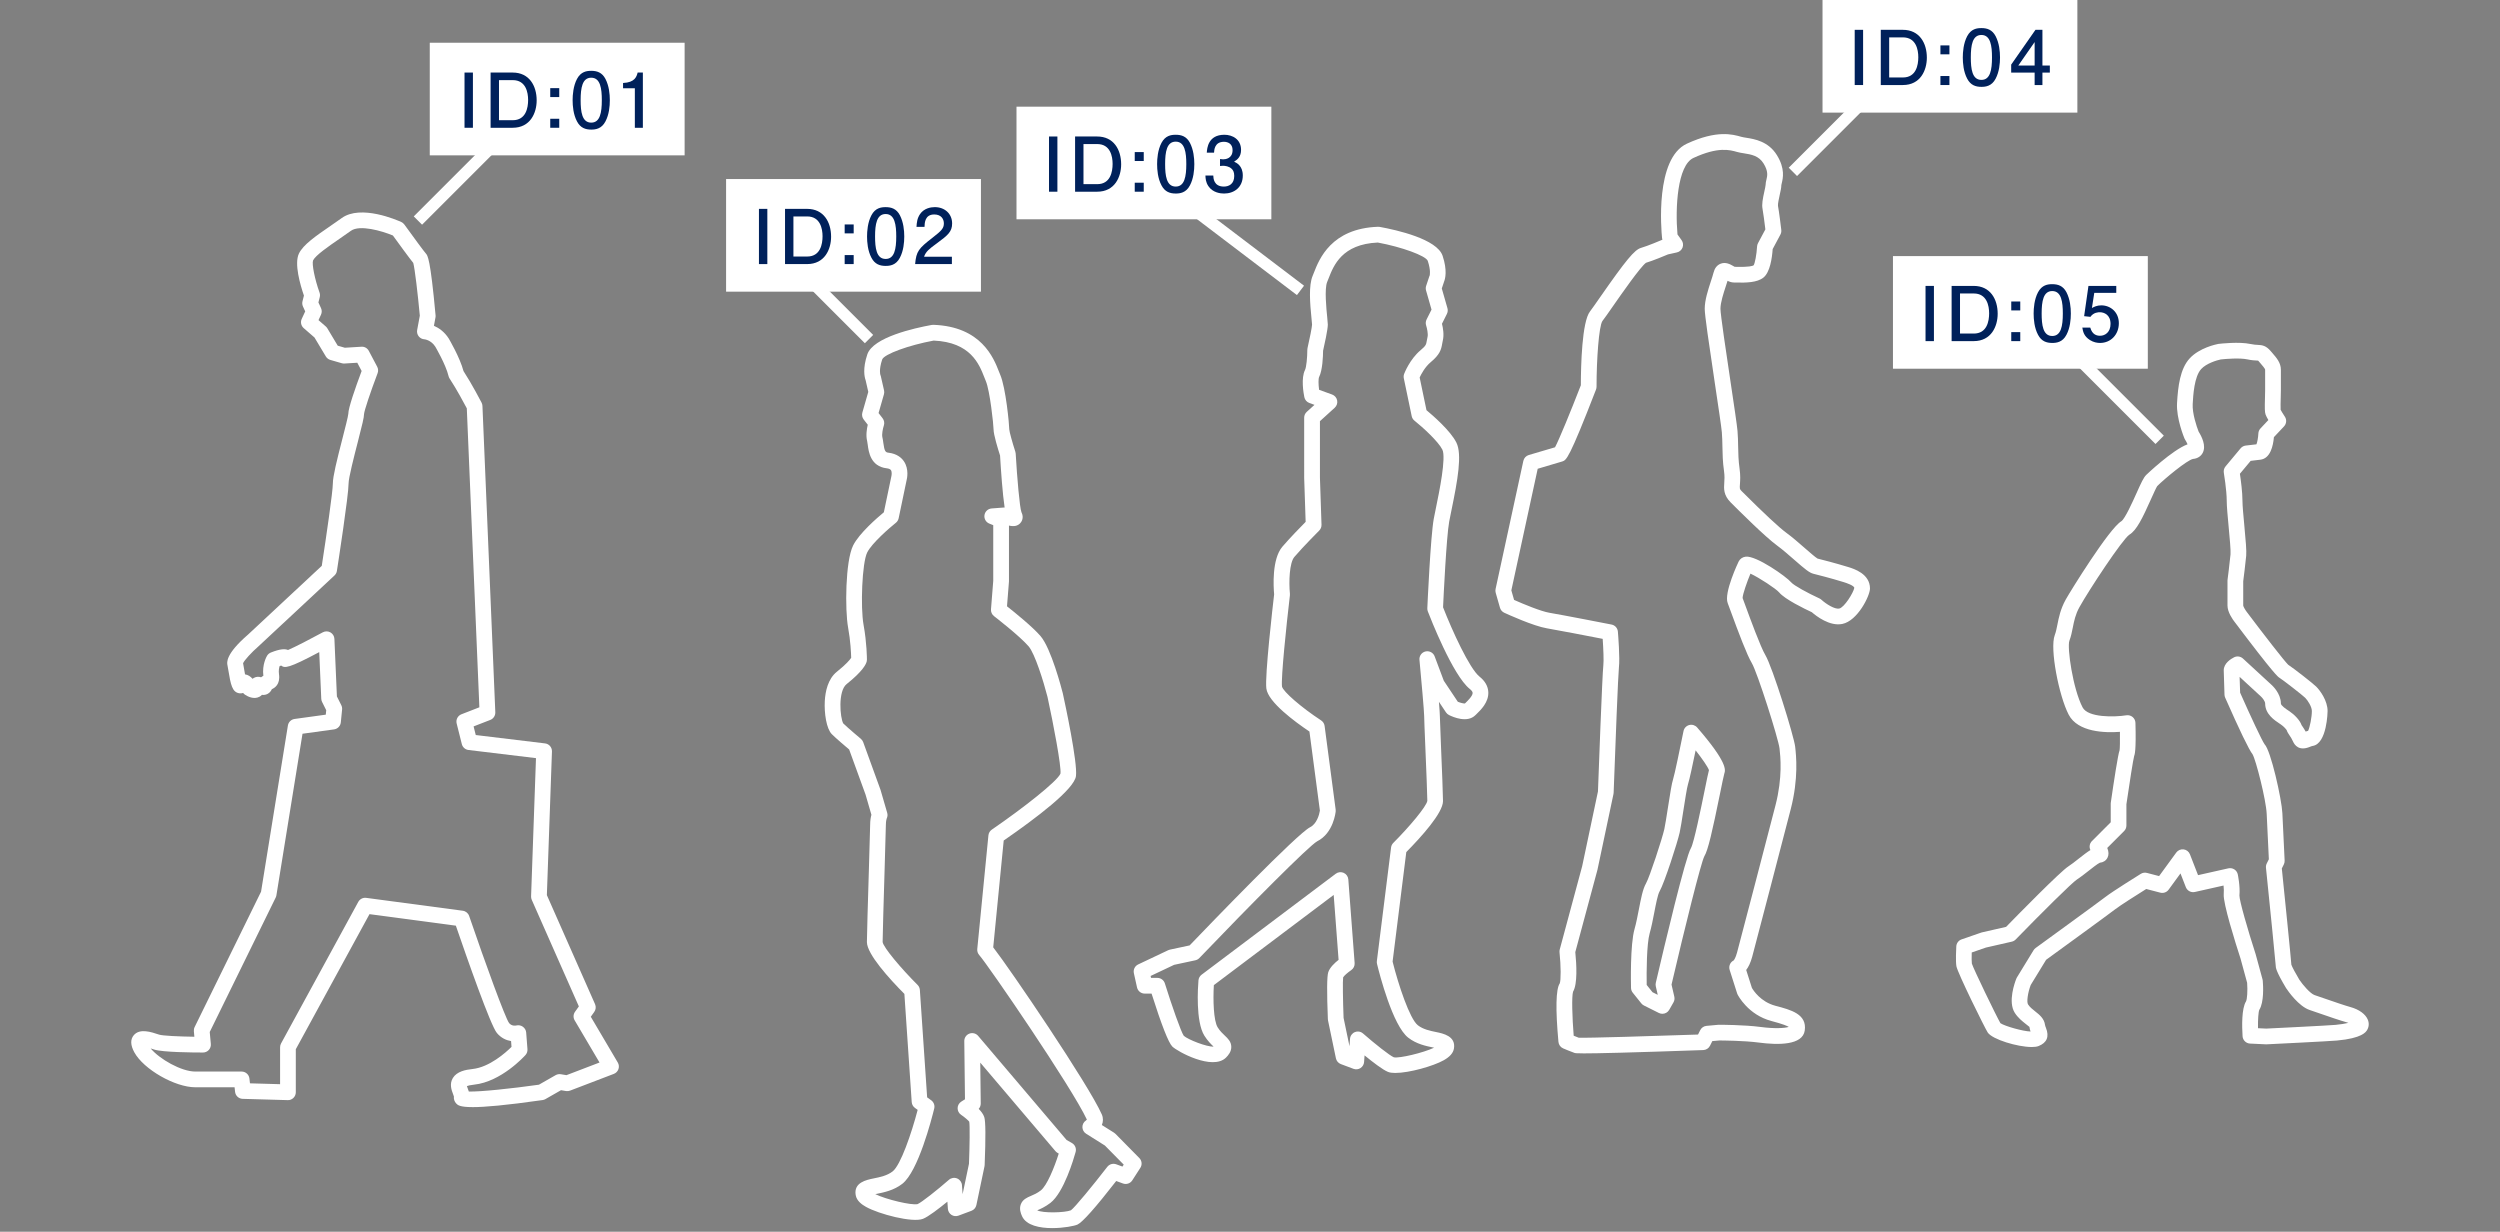 <?xml version="1.0" encoding="UTF-8"?> <svg xmlns="http://www.w3.org/2000/svg" id="b" width="410" height="202" viewBox="0 0 410 202"><rect x="0" y="0" width="410" height="202" fill="#808080" stroke="none"/><defs><style>.d{fill:#fff;}.e{fill:none;}.f{fill:#00215b;}</style></defs><g id="c"><rect class="e" width="410" height="202"></rect><path class="d" d="M172.573,201.41c-2.066,0-4.25-.431-4.948-1.934-.228-.491-.496-1.229-.209-1.974,.309-.802,1.028-1.107,1.662-1.378,.478-.202,1.018-.433,1.613-.894,.988-.763,2.21-3.72,2.943-6.043l-.19-.108c-.13-.074-.246-.171-.343-.284l-12.337-14.522,.078,6.7c.004,.33-.119,.645-.336,.883,.399,.403,.753,.865,.912,1.34,.226,.675,.248,3.322,.065,7.868-.003,.071-.012,.143-.026,.212l-1.329,6.351c-.091,.433-.396,.789-.811,.943l-2.125,.794c-.381,.143-.807,.097-1.147-.122-.342-.22-.561-.588-.59-.993l-.084-1.177c-1.387,1.134-3.111,2.46-3.995,2.812-1.706,.682-7.235-.767-9.356-1.959-.647-.364-1.526-.961-1.689-1.937-.343-2.059,1.729-2.48,2.966-2.732,1.027-.209,2.192-.446,3.094-1.146,1.307-1.012,3.1-6.239,4.106-10.091l-.445-.32c-.311-.225-.506-.576-.532-.959l-1.202-17.738c-2.444-2.465-6.146-6.524-6.146-8.507,0-1.075,.171-6.765,.322-11.784,.107-3.603,.21-7.005,.21-7.441,0-.72,.104-1.271,.207-1.641l-.954-3.293-2.697-7.418c-.625-.527-2.172-1.843-2.837-2.507-.898-.896-1.268-3.473-1.158-5.442,.085-1.537,.497-3.617,1.976-4.798h0c1.584-1.264,2.166-2.009,2.353-2.29-.019-.734-.104-2.764-.507-4.966-.521-2.854-.464-10.89,.833-13.474,.994-1.98,3.946-4.53,5.03-5.425l1.234-5.902c.061-.256,.104-.76-.078-1.02-.107-.153-.34-.252-.693-.293-2.646-.311-2.957-2.709-3.106-3.86-.029-.225-.053-.433-.095-.604-.23-.914-.064-1.981,.1-2.678l-.663-.854c-.253-.325-.335-.751-.222-1.146l.971-3.389-.436-1.914c-.19-.517-.505-1.895,.277-4.235,.939-2.803,7.695-4.311,10.557-4.829,.089-.017,.182-.025,.273-.02,7.867,.27,9.892,5.449,10.756,7.662,.078,.197,.147,.376,.213,.528,.922,2.145,1.483,8.22,1.483,8.959,.018,.405,.527,2.219,.992,3.652,.033,.104,.054,.213,.061,.323,.233,4.031,.658,8.842,.938,9.585,.501,.999-.039,1.668-.218,1.848-.431,.438-1.015,.561-1.823,.363v9.12c0,.034-.001,.068-.004,.102l-.318,4.021c1.232,.972,4.177,3.346,5.501,4.884,1.74,2.021,3.458,8.627,3.648,9.373,.418,1.913,2.439,11.354,2.162,13.577-.271,2.159-6.479,6.871-11.851,10.575l-1.72,17.522c2.844,3.662,15.672,22.562,17.804,27.393,.269,.609,.232,1.212,.012,1.747l2.003,1.261c.084,.053,.162,.115,.231,.186l3.912,3.969c.424,.431,.492,1.097,.165,1.604l-1.324,2.054c-.326,.508-.964,.717-1.525,.513l-1.109-.406c-3.391,4.36-5.526,6.763-6.351,7.143-.499,.229-2.269,.58-4.133,.58Zm-2.473-2.918c.908,.493,4.569,.399,5.531-.006,.587-.406,3.574-4.024,5.962-7.12,.344-.446,.937-.615,1.463-.424l1.026,.376,.207-.32-3.083-3.126-3.089-1.945c-.369-.232-.596-.635-.603-1.071-.007-.436,.207-.845,.569-1.089,.05-.036,.114-.096,.164-.151-2.43-5.236-16.146-25.273-17.661-26.994-.236-.268-.351-.622-.316-.978l1.829-18.646c.037-.379,.24-.723,.555-.938,5.055-3.461,10.799-7.962,11.264-9.196,.146-1.221-1.155-8.105-2.131-12.577-.65-2.55-2.078-7.104-3.093-8.284-1.49-1.73-5.632-4.922-5.674-4.954-.346-.266-.533-.688-.499-1.123l.369-4.662v-9.136l-.646-.26c-.556-.224-.884-.801-.792-1.393,.091-.593,.578-1.043,1.176-1.089l1.957-.149c.058-.005,.115-.004,.171-.002-.343-2.293-.601-6.013-.748-8.523-.357-1.114-1.066-3.431-1.066-4.289,0-.725-.593-6.356-1.274-7.941-.075-.176-.155-.381-.244-.608-.844-2.157-2.251-5.758-8.307-6.018-4.089,.758-8.088,2.218-8.435,3.087-.578,1.729-.308,2.512-.305,2.519,.046,.093,.052,.125,.074,.226l.531,2.336c.048,.212,.042,.433-.018,.641l-.882,3.077,.66,.85c.265,.341,.342,.791,.205,1.2-.165,.498-.354,1.456-.238,1.921,.064,.257,.108,.565,.151,.899,.186,1.429,.37,1.575,.851,1.632,1.408,.165,2.151,.856,2.526,1.407,.883,1.297,.499,2.883,.452,3.06l-1.312,6.283c-.062,.294-.224,.557-.458,.744-1.047,.835-3.932,3.337-4.697,4.862-.855,1.705-1.118,9.024-.603,11.854,.547,2.989,.555,5.608,.555,5.719,0,.089-.01,.179-.028,.267-.105,.502-.676,1.657-3.3,3.75-1.457,1.163-1.07,5.548-.558,6.446,.787,.771,2.869,2.514,2.891,2.531,.174,.146,.307,.336,.385,.549l2.842,7.824,1.094,3.766c.089,.307,.061,.637-.08,.924h0c.002,0-.139,.367-.139,1.043,0,.452-.08,3.151-.212,7.519-.143,4.754-.32,10.671-.32,11.707,.145,.917,3.081,4.385,5.731,7.025,.221,.221,.354,.514,.376,.826l1.193,17.615,.665,.479c.426,.307,.623,.842,.498,1.352-.417,1.708-2.63,10.331-5.244,12.356-1.377,1.067-2.984,1.395-4.158,1.634-.084,.017-.174,.035-.266,.054,1.801,.879,5.937,1.861,6.929,1.636,.642-.26,3.191-2.279,5.155-3.991,.368-.321,.889-.405,1.338-.22,.452,.186,.76,.611,.795,1.1l.105,1.481,1.044-4.989c.114-2.89,.163-6.318,.045-6.9-.087-.147-.749-.737-1.334-1.128-.364-.242-.58-.653-.574-1.091,.006-.437,.232-.842,.603-1.074l.605-.38-.112-9.549c-.006-.543,.329-1.031,.838-1.222,.506-.19,1.082-.041,1.434,.372l14.504,17.072,.881,.503c.512,.292,.76,.895,.603,1.463-.303,1.096-1.927,6.646-4.135,8.352-.852,.658-1.641,.996-2.168,1.221Z"></path><path class="d" d="M333.195,171.709c-2.324,0-6.452-1.248-7.204-2.373-.446-.67-4.959-9.792-5.142-10.881-.14-.841-.037-2.854-.016-3.249,.029-.522,.371-.976,.865-1.146l3.213-1.112c.044-.016,.089-.028,.135-.039l3.953-.902c1.971-2.021,8.876-9.068,10.22-9.924,.453-.288,1.063-.77,1.655-1.235,.803-.634,1.425-1.115,1.954-1.439-.234-.486-.144-1.08,.249-1.473l3.082-3.082v-3.05c0-.062,.005-.124,.014-.186,.517-3.563,1.187-7.943,1.438-8.572,.054-.266,.073-1.603,.058-3.024-2.398,.178-6.896,.087-8.406-2.819-1.595-3.063-3.128-10.845-2.283-13.042,.194-.506,.306-1.073,.436-1.73,.225-1.141,.504-2.56,1.369-4.115,.718-1.29,7.13-11.678,9.127-12.843,.603-.418,1.866-3.237,2.474-4.592,.769-1.716,1.158-2.56,1.588-2.989,.044-.044,4.324-4.129,6.785-5.024-.109-.26-.268-.561-.406-.774-.042-.065-.079-.135-.108-.206-.056-.133-1.348-3.267-1.21-5.757,.156-2.815,.514-5.653,2.066-7.348,1.603-1.748,4.354-2.313,4.662-2.372,.029-.005,.059-.01,.088-.014,.337-.039,3.355-.385,5.242,.02,.54,.116,.873,.13,1.167,.142,.766,.031,1.367,.123,2.136,1.021l.238,.275c.736,.848,1.432,1.648,1.432,2.788v3.336c0,.318-.013,.761-.025,1.231-.018,.623-.046,1.638-.018,1.993,.096,.188,.401,.689,.691,1.126,.333,.499,.277,1.162-.134,1.599l-1.659,1.763c-.127,1.475-.597,3.497-2.21,3.698-.569,.071-1.182,.143-1.6,.19l-1.767,2.119c.148,.987,.42,2.999,.42,4.442,0,.78,.153,2.421,.302,4.007,.242,2.579,.384,4.202,.31,5.005-.113,1.253-.424,3.679-.487,4.167v3.994c.023,.17,.312,.697,.595,1.063,2.876,3.817,6.149,8.029,6.774,8.637,.869,.563,4.064,3.054,4.607,3.597,.643,.642,1.86,2.304,1.86,3.999,0,.054-.067,5.383-2.467,5.725-.119,.017-.281,.084-.452,.154-1.757,.723-2.485-.269-2.767-.923-.162-.377-.364-.678-.542-.943-.193-.287-.376-.558-.485-.886-.051-.094-.444-.59-.974-.941l-.138-.091c-.902-.596-2.414-1.592-2.414-3.33,0-.337-.398-.88-.686-1.143l-3.504-3.228c.022,.763,.058,1.778,.086,2.594,1.665,3.765,3.597,7.905,4.016,8.467,1.018,1.013,2.803,8.993,2.911,11.286l.371,7.784c.011,.221-.035,.44-.135,.639l-.326,.652c.478,4.667,1.466,14.384,1.566,15.79,.127,.379,.764,1.55,1.307,2.455,.568,.847,1.793,2.288,2.514,2.528,.457,.152,1.064,.362,1.728,.592,1.44,.498,3.233,1.118,4.136,1.365,1.422,.388,2.492,1.169,2.86,2.088,.226,.562,.183,1.171-.117,1.672-.201,.335-.814,1.355-4.942,1.731-1.371,.126-11.13,.603-11.545,.622-.04,.002-.082,.002-.124,0l-2.594-.123c-.656-.03-1.184-.551-1.225-1.206-.103-1.631-.165-4.541,.563-5.707,.194-.344,.281-1.775,.188-3.049l-1.08-3.959c-.861-2.654-2.891-9.123-2.759-10.587,.04-.432,.016-.942-.031-1.411l-4.703,1.057c-.621,.14-1.252-.197-1.483-.79l-.877-2.253-1.946,2.667c-.312,.428-.856,.621-1.366,.487l-2.305-.601c-1.491,.933-4.328,2.733-5.104,3.337-1.04,.81-9.802,7.177-11.314,8.275l-2.525,4.13c-.48,1.26-.695,2.784-.442,3.182,.285,.449,.739,.808,1.178,1.154,.692,.547,1.477,1.167,1.609,2.218,.017,.138,.084,.308,.155,.488,.565,1.427,.16,2.426-1.205,2.971-.279,.112-.674,.162-1.141,.162Zm-5.118-3.902c.741,.492,3.673,1.322,4.933,1.362-.075-.219-.146-.474-.183-.761-.045-.038-.408-.325-.649-.515-.55-.436-1.234-.977-1.755-1.793-1.16-1.823,.015-5.001,.262-5.619,.027-.067,.06-.132,.098-.193l2.719-4.447c.089-.146,.205-.271,.342-.371,.104-.075,10.373-7.533,11.455-8.376,1.153-.896,5.606-3.667,5.795-3.784,.3-.187,.662-.243,1.006-.152l1.993,.52,2.817-3.861c.277-.38,.743-.576,1.208-.519,.467,.062,.863,.372,1.034,.811l1.328,3.415,4.973-1.117c.333-.072,.688-.014,.978,.172s.493,.479,.565,.816c.017,.078,.409,1.939,.271,3.475-.013,.818,1.37,5.637,2.66,9.618l1.129,4.135c.021,.075,.035,.153,.041,.231,.066,.797,.222,3.491-.562,4.744-.158,.328-.246,1.616-.222,3.028l1.352,.064c.85-.042,10.111-.497,11.374-.611,.829-.076,1.554-.199,2.1-.326-.105-.04-.221-.078-.346-.112-.984-.269-2.745-.878-4.299-1.415-.652-.227-1.25-.433-1.699-.583-1.811-.602-3.548-3.101-3.877-3.596-1.699-2.83-1.699-3.403-1.699-3.68-.027-.572-.971-9.919-1.599-16.055-.025-.243,.02-.489,.13-.708l.343-.686-.354-7.447c-.112-2.364-1.77-8.816-2.31-9.756-.596-.757-2.108-3.884-4.502-9.306-.065-.15-.103-.311-.108-.475-.013-.356-.124-3.495-.124-4,0-1.164,1.189-1.885,1.701-2.141,.477-.238,1.055-.157,1.449,.205l4.694,4.323c.142,.126,1.528,1.406,1.528,3.049,0,.35,.88,.93,1.255,1.178l.146,.097c.789,.525,1.728,1.475,1.992,2.274,.026,.047,.099,.144,.178,.261,.143,.212,.319,.475,.496,.799,.122-.045,.256-.09,.401-.128,.289-.584,.613-2.245,.613-3.245,0-.691-.652-1.726-1.104-2.176-.418-.417-3.676-2.95-4.202-3.267-.228-.136-.833-.5-7.407-9.226-.255-.327-1.124-1.53-1.124-2.628v-4.077c0-.056,.004-.111,.011-.166,.004-.028,.368-2.833,.487-4.151,.058-.624-.146-2.79-.309-4.53-.161-1.722-.313-3.347-.313-4.248,0-1.728-.472-4.579-.477-4.607-.062-.37,.041-.749,.281-1.037l2.471-2.965c.213-.256,.518-.419,.849-.456,.002,0,.872-.097,1.751-.204,.145-.364,.285-1.136,.314-1.784,.015-.308,.139-.602,.35-.826l1.291-1.372c-.206-.347-.384-.681-.463-.919-.137-.411-.142-1.004-.091-2.832,.013-.442,.024-.859,.024-1.159v-3.336c0-.177-.481-.73-.8-1.098l-.249-.288c-.047-.054-.081-.091-.105-.115-.054-.004-.112-.004-.179-.007-.338-.014-.847-.035-1.602-.196-1.219-.261-3.503-.083-4.347,.014-.645,.133-2.355,.646-3.205,1.573-1.144,1.248-1.312,4.287-1.393,5.748-.084,1.51,.641,3.685,.975,4.523,.528,.84,1.243,2.307,.689,3.435-.294,.6-.88,.978-1.609,1.038-.96,.175-4.703,3.281-5.866,4.446-.157,.21-.679,1.372-1.06,2.221-1.358,3.032-2.339,5.071-3.526,5.764-1.145,.777-6.578,9.001-8.172,11.868-.668,1.201-.885,2.3-1.094,3.361-.14,.71-.284,1.443-.559,2.157-.396,1.101,.562,7.851,2.164,10.928,.885,1.701,5.217,1.609,7.178,1.299,.368-.059,.739,.044,1.025,.28,.285,.236,.456,.585,.466,.955,.132,4.592-.129,5.243-.214,5.458-.142,.474-.757,4.38-1.268,7.892v3.491c0,.342-.136,.67-.378,.911l-2.763,2.763c.257,.614,.27,1.153,.037,1.611-.24,.472-.701,.77-1.249,.815-.372,.167-1.332,.924-1.915,1.384-.642,.506-1.305,1.028-1.867,1.386-.77,.49-5.7,5.378-10.021,9.819-.173,.179-.395,.303-.637,.358l-4.256,.972-2.318,.803c-.023,.784-.023,1.553,.021,1.822,.255,.854,3.985,8.562,4.685,9.775Zm47.714-9.529c.003,.042,.004,.071,.004,.089,0-.033-.002-.063-.004-.089Zm-31.552-16.784h0Zm25.21-17.751c.016,.021,.038,.047,.067,.076-.021-.021-.043-.047-.067-.076Zm9.445-3.964l-.004,.001,.004-.001Zm-3.726-10.824l.047,.029c-.018-.012-.033-.021-.047-.029Zm-16.272-35.638h0Z"></path><path class="d" d="M77.512,181.567c-2.131,0-2.455-.343-2.694-.596-.292-.31-.43-.731-.378-1.147-.023-.097-.095-.282-.144-.411-.234-.615-.627-1.646-.022-2.628,.657-1.069,2.062-1.346,3.212-1.467,2.781-.292,5.448-2.685,6.403-3.63l-.073-.952c-.771-.121-1.631-.491-2.331-1.333-1.038-1.245-4.865-12.174-6.726-17.595l-14.163-1.888-12.084,22.153v7.059c0,.349-.141,.682-.391,.925-.251,.242-.58,.384-.936,.363l-7.388-.21c-.644-.018-1.175-.507-1.245-1.146l-.083-.753h-6.446c-3.336,0-8.475-2.948-9.996-5.735-.637-1.169-.668-2.108-.094-2.796,.977-1.164,2.819-.552,4.165-.102,.557,.186,3.198,.311,5.779,.346l-.082-.905c-.021-.235,.021-.473,.126-.685l10.893-22.203,4.402-27.252c.09-.56,.535-.994,1.097-1.072l5.115-.705,.073-.729-.678-1.354c-.082-.162-.128-.34-.136-.521l-.332-7.655c-5.039,2.686-5.658,2.659-6.239,2.209-.082,.024-.169,.052-.256,.081-.095,.3-.187,.768-.106,1.326,.243,1.698-.719,2.26-1.175,2.468-.218,.516-.604,.741-.835,.833-.279,.112-.543,.128-.781,.09-.151,.159-.306,.258-.407,.312-.938,.504-1.977-.065-2.381-.335-.115-.077-.218-.173-.303-.281-.192,.062-.384,.077-.562,.058-1.252-.136-1.472-1.447-1.87-3.828-.053-.312-.099-.587-.137-.78-.089-.442-.359-1.791,3.376-5.027l12.092-11.273c.755-4.894,1.816-12.223,1.816-13.505,0-1.161,.656-3.804,1.583-7.41,.412-1.604,.925-3.6,.952-4.013-.001-.956,1.144-4.24,2.186-7.029l-.715-1.351-2.106,.128c-.146,.013-.294-.006-.436-.048l-1.869-.539c-.313-.09-.581-.296-.749-.576l-1.857-3.104-1.769-1.538c-.434-.377-.565-.994-.323-1.515l.569-1.229-.368-.806c-.121-.266-.148-.566-.077-.85l.235-.935c-.606-1.762-1.617-5.235-.823-6.89,.697-1.454,2.771-2.881,5.171-4.532,.625-.431,1.255-.863,1.85-1.293,3.134-2.266,9.094,.341,9.764,.645,.203,.092,.38,.236,.511,.418,1.51,2.091,3.234,4.432,3.507,4.729,.316,.34,.753,.809,1.609,10.156,.011,.117,.006,.235-.016,.352l-.253,1.369c.814,.349,1.73,.988,2.425,2.078,.097,.163,1.826,3.103,2.425,5.345,1.399,2.157,2.898,5.054,2.964,5.179,.086,.167,.135,.351,.143,.538l2.11,50.24c.022,.551-.307,1.055-.82,1.255l-2.741,1.066,.354,1.414,11.362,1.372c.665,.08,1.157,.655,1.134,1.325l-.834,23.558,7.901,17.882c.185,.416,.135,.898-.129,1.27l-.568,.796,4.429,7.51c.192,.327,.231,.723,.106,1.081-.125,.357-.402,.643-.756,.778l-7.177,2.745c-.216,.083-.447,.105-.674,.067l-.813-.137-2.556,1.461c-.142,.081-.297,.134-.457,.157-6.15,.878-9.553,1.158-11.479,1.158Zm-3.056-1.844l-.001,.004,.001-.004Zm2.432-.713c1.857,.057,7.02-.487,11.494-1.119l2.741-1.566c.259-.148,.559-.2,.853-.152l.921,.154,5.425-2.075-4.08-6.917c-.259-.439-.234-.989,.061-1.404l.629-.88-7.725-17.481c-.079-.178-.116-.371-.109-.566l.803-22.67-11.067-1.336c-.53-.063-.967-.448-1.096-.967l-.845-3.377c-.158-.63,.178-1.278,.782-1.514l2.941-1.145-2.06-49.031c-.406-.771-1.687-3.165-2.816-4.877-.083-.126-.144-.267-.179-.414-.444-1.882-2.153-4.789-2.17-4.818-.706-1.107-1.761-1.207-1.771-1.208-.372-.017-.718-.194-.949-.486-.231-.291-.325-.669-.258-1.035l.436-2.358c-.331-3.573-.818-7.724-1.074-8.646-.658-.806-2.505-3.346-3.342-4.502-1.825-.763-5.453-1.802-6.882-.769-.61,.44-1.256,.886-1.897,1.327-1.741,1.197-3.908,2.688-4.309,3.523-.231,.57,.271,3.088,1.057,5.277,.087,.24,.1,.502,.037,.75l-.22,.872,.427,.934c.156,.342,.155,.736-.004,1.077l-.411,.888,1.192,1.037c.103,.089,.19,.194,.261,.311l1.702,2.845,1.167,.337,2.714-.165c.516-.042,.981,.236,1.218,.683l1.375,2.599c.173,.326,.197,.712,.066,1.058-1.227,3.249-2.184,6.134-2.227,6.711,.001,.537-.282,1.692-1.031,4.607-.599,2.327-1.502,5.844-1.502,6.769,0,1.943-1.72,13.078-1.916,14.341-.044,.286-.183,.549-.395,.745l-12.453,11.609c-1.166,1.013-2.31,2.273-2.537,2.78,.035,.192,.074,.427,.117,.684,.049,.292,.122,.73,.202,1.147,.497,.062,.906,.354,1.233,.726,.08-.066,.157-.116,.225-.153,.436-.238,.849-.202,1.178-.092,.128-.105,.257-.186,.37-.246-.23-1.828,.518-3.139,.604-3.284,.146-.242,.365-.43,.627-.534,1.54-.615,2.327-.623,2.814-.413,1.139-.489,3.616-1.762,5.701-2.899,.391-.213,.864-.21,1.251,.01,.388,.219,.635,.621,.654,1.066l.409,9.436,.722,1.442c.109,.219,.154,.463,.13,.705l-.211,2.111c-.059,.593-.517,1.067-1.106,1.149l-5.177,.713-4.28,26.501c-.021,.126-.06,.248-.115,.362l-10.818,22.051,.179,1.961c.033,.36-.087,.719-.331,.986s-.59,.42-.952,.42c-1.535,0-6.648-.035-8.007-.488-.125-.041-.339-.112-.579-.186,1.438,1.732,5.015,3.795,7.318,3.795h7.601c.657,0,1.209,.494,1.281,1.147l.087,.785,4.941,.141v-6.062c0-.216,.054-.428,.157-.617l12.666-23.219c.256-.469,.78-.733,1.302-.66l15.831,2.11c.485,.064,.892,.397,1.05,.86,2.696,7.889,5.882,16.613,6.545,17.558,.453,.543,1.072,.428,1.193,.4,.372-.09,.769-.015,1.074,.208,.305,.223,.512,.563,.541,.939l.211,2.744c.027,.35-.09,.696-.324,.958-.16,.179-3.97,4.387-8.425,4.855-.657,.068-1.008,.17-1.184,.24,.037,.118,.092,.263,.134,.372,.061,.16,.127,.332,.183,.516Zm-31.31-71.422l-.007,.021,.007-.021Zm22.349-64.289l.007,.008-.007-.008Z"></path><path class="d" d="M228.845,175.966c-.494,0-.909-.053-1.205-.172-.86-.343-2.492-1.596-3.852-2.711l-.077,1.09c-.029,.405-.248,.773-.59,.993-.343,.219-.769,.264-1.149,.122l-2.071-.777c-.413-.155-.719-.512-.809-.944l-1.295-6.21c-.015-.069-.023-.14-.026-.211-.178-4.448-.156-7.041,.065-7.705,.26-.781,1.056-1.527,1.694-2.025l-.804-10.646-19.653,14.791c-.147,2.411-.054,5.836,.625,6.921,.388,.62,.804,1.011,1.17,1.355,.494,.466,1.054,.992,1.066,1.843,.012,.791-.487,1.384-.864,1.76-2.198,2.196-8.011-1.008-8.812-1.811-.628-.628-1.771-3.546-3.399-8.679h-1.126c-.604,0-1.127-.42-1.259-1.01l-.517-2.329c-.131-.587,.162-1.187,.706-1.444l4.919-2.33c.09-.043,.185-.074,.282-.096l3.237-.693c3.51-3.658,17.654-18.333,19.758-19.383,1.078-.538,1.505-2.041,1.605-2.722l-1.715-12.971c-2.365-1.586-6.788-4.826-7.067-7.061-.264-2.104,1.058-13.558,1.278-15.442-.111-1.223-.391-5.779,1.353-7.812,1.219-1.421,3.021-3.27,3.814-4.072l-.24-7.207-.001-9.877c0-.363,.153-.71,.422-.954l1.268-1.151-.841-.306c-.423-.154-.735-.518-.823-.959-.143-.708-.554-3.124,.111-4.453,.226-.453,.379-2.075,.38-3.304,0-.098,.011-.195,.033-.29,.356-1.544,.74-3.46,.744-3.853-.001-.154-.038-.484-.083-.923-.266-2.6-.491-5.505,.188-7.088,.063-.149,.132-.323,.207-.517,.845-2.168,2.822-7.244,10.512-7.51,.098-.007,.185,.003,.275,.02,2.795,.509,9.394,1.988,10.312,4.741,.804,2.412,.423,3.784,.243,4.229l-.376,1.127,.926,3.238c.089,.311,.058,.643-.087,.932l-.81,1.619c.17,.674,.372,1.809,.132,2.773-.044,.174-.068,.33-.093,.478-.165,1.002-.396,1.807-1.887,3.048-.933,.777-1.551,1.949-1.811,2.508l1.118,5.365c1.064,.883,3.936,3.373,4.904,5.311,.971,1.941,.208,6.182-.81,11.113-.148,.721-.279,1.356-.37,1.856-.454,2.493-.923,12.289-1.004,14.046,1.484,3.808,4.329,10.051,5.978,11.369,.912,.729,1.397,1.583,1.442,2.538,.079,1.657-1.233,2.927-1.938,3.609l-.175,.171c-1.331,1.329-3.654,.322-4.335-.018-.201-.101-.372-.252-.496-.438l-1.155-1.731c.09,1.11,.151,1.994,.151,2.311,0,.418,.099,2.811,.204,5.344,.146,3.549,.313,7.571,.313,8.63,0,1.952-3.635,5.947-6.02,8.359l-2.246,17.959c.944,3.796,2.809,9.408,4.143,10.445,.874,.679,2.005,.91,3.002,1.114,1.138,.232,3.255,.665,2.916,2.702-.121,.729-.669,1.356-1.674,1.921-1.705,.959-5.657,2.082-7.935,2.082Zm-6.161-6.798c.307,0,.609,.109,.849,.319,1.913,1.673,4.393,3.645,5.064,3.913,.904,.194,4.815-.737,6.598-1.578-.06-.013-.118-.024-.173-.036-1.147-.234-2.719-.556-4.068-1.604-2.556-1.986-4.715-10.428-5.121-12.1-.037-.152-.047-.31-.027-.465l2.33-18.632c.036-.284,.165-.549,.368-.751,2.574-2.574,5.431-5.958,5.579-6.893-.002-.964-.175-5.133-.313-8.482-.128-3.087-.206-5.001-.206-5.45,0-.715-.462-5.891-.771-9.195-.061-.643,.364-1.231,.994-1.376,.628-.146,1.269,.197,1.496,.803l1.501,4.001,2.301,3.449c.438,.177,.928,.296,1.159,.284l.115-.112c.354-.342,1.18-1.142,1.156-1.635-.011-.239-.304-.508-.477-.646-2.781-2.225-6.461-11.641-6.871-12.707-.063-.166-.093-.343-.085-.521,.021-.479,.528-11.764,1.055-14.663,.094-.516,.229-1.172,.383-1.915,.502-2.436,1.679-8.139,1.028-9.439-.662-1.325-3.156-3.615-4.572-4.747-.234-.188-.396-.45-.457-.744l-1.294-6.21c-.05-.239-.031-.487,.055-.716,.037-.098,.918-2.405,2.712-3.9,.868-.723,.904-.946,.993-1.486,.035-.211,.073-.435,.135-.684,.119-.475-.092-1.45-.23-1.867-.108-.325-.083-.679,.07-.985l.811-1.62-.897-3.14c-.071-.25-.065-.516,.017-.762l.518-1.554c.019-.058,.042-.112,.068-.167l-.001,.001c-.008,0,.214-.764-.326-2.385-.352-.839-4.235-2.258-8.19-2.994-5.877,.256-7.243,3.762-8.062,5.863-.087,.224-.165,.424-.239,.597-.473,1.103-.124,4.522,.008,5.811,.058,.565,.097,.991,.097,1.186,0,.813-.559,3.332-.778,4.29-.007,.882-.082,3.167-.651,4.308-.132,.273-.125,1.173-.004,2.094l2.139,.777c.424,.154,.737,.52,.824,.963s-.063,.899-.397,1.203l-2.426,2.204v9.264l.258,7.72c.012,.356-.124,.702-.377,.955-.025,.025-2.572,2.573-4.075,4.326-.82,.957-.922,4.096-.731,6.02,.01,.093,.009,.187-.002,.278-.594,5.042-1.472,13.562-1.296,14.957,.186,.839,3.185,3.438,6.415,5.551,.314,.206,.523,.538,.573,.91l1.812,13.715c.012,.095,.014,.19,.006,.285-.014,.146-.354,3.579-3.037,4.919-1.334,.73-10.952,10.41-19.321,19.146-.179,.187-.408,.314-.661,.369l-3.479,.745-3.854,1.825,.07,.315h1.037c.563,0,1.062,.366,1.23,.904,1.137,3.637,2.646,7.956,3.103,8.594,.675,.616,3.758,1.836,4.886,1.771-.405-.384-.98-.946-1.51-1.792-1.448-2.315-1.061-7.963-.968-9.072,.03-.366,.216-.701,.509-.923l22.006-16.562c.377-.283,.879-.338,1.307-.144,.43,.194,.719,.607,.754,1.077l1.035,13.715c.035,.463-.183,.91-.569,1.168-.563,.378-1.203,.95-1.315,1.178-.087,.48-.039,3.829,.072,6.65l.969,4.646,.086-1.216c.035-.488,.344-.914,.796-1.101,.158-.064,.324-.097,.49-.097Zm17.478-53.713l-.008,.007,.008-.007Zm19.63,57.302c-1.332,0-1.47-.045-1.578-.081-.563-.189-1.724-.684-1.854-.739-.436-.187-.734-.597-.776-1.068-.493-5.413-.422-8.639,.211-9.587,.209-.47,.204-2.872-.033-5.1-.018-.158-.005-.318,.037-.472l3.678-13.656,2.589-12.255c.089-2.438,.706-19.268,.88-20.659,.095-.755,.002-2.79-.106-4.367-2.201-.429-7.531-1.461-9.16-1.731-2.209-.367-6.502-2.33-6.984-2.553-.341-.157-.596-.455-.699-.815l-.701-2.451c-.059-.204-.065-.42-.021-.628l4.554-21.01c.101-.462,.445-.832,.899-.964,1.385-.404,3.419-1.001,4.297-1.267,.659-1.229,2.576-5.896,4.233-10.169,.008-3.26,.18-10.411,1.499-12.104,.303-.391,.919-1.274,1.632-2.299,4.285-6.153,5.671-7.824,6.738-8.128,1.081-.309,3.288-1.245,3.506-1.339-.027-.086-.047-.176-.056-.268-.135-1.33-1.167-13.065,4.07-15.482,4.923-2.271,7.507-1.53,8.896-1.135,.275,.078,.545,.117,.844,.164,1.355,.215,3.625,.575,5.034,2.865,1.364,2.215,.984,3.776,.78,4.615-.026,.109-.055,.204-.063,.289,.001,.39-.113,.909-.259,1.567-.118,.535-.337,1.531-.291,1.835,.179,.895,.505,3.64,.542,3.949,.03,.262-.02,.526-.144,.758l-1.269,2.378c-.102,1.488-.435,3.809-1.515,4.674-1.039,.83-2.865,.856-4.495,.815l-.34-.007c-.4,0-.748-.129-1.049-.279-.089,.287-.187,.586-.289,.899-.391,1.193-.876,2.677-.876,3.693,0,.916,.947,7.247,1.639,11.87,.58,3.879,1.081,7.229,1.158,8.155,.075,.889,.09,1.72,.104,2.522,.021,1.142,.041,2.322,.239,3.706,.154,1.084,.099,1.881,.059,2.462-.056,.802-.06,.851,.277,1.188,3.695,3.689,6.166,5.989,7.379,6.872,.906,.658,1.981,1.598,2.93,2.427,.757,.66,1.782,1.557,2.138,1.762,.868,.218,2.868,.725,5.062,1.398h.001c.874,.269,3.537,1.087,3.537,3.508,0,1.203-2.043,5.317-4.54,5.815-2.083,.421-4.285-1.302-4.996-1.924-1.22-.566-4.418-2.118-5.354-3.241-.508-.608-3.303-2.438-4.713-3.087-.54,1.298-1.271,3.34-1.288,4.001,.091,.235,.245,.657,.443,1.199,.751,2.051,2.509,6.854,3.274,8.128,1.201,2.004,4.72,13.398,4.904,15.054,.159,1.42,.583,5.193-.733,10.271-1.137,4.381-5.774,22.214-6.312,24.177-.28,1.031-.634,1.715-.986,2.169l.935,2.938c.228,.398,1.416,2.291,3.867,2.938,2.549,.67,5.185,1.362,4.801,4.055-.345,2.418-4.312,2.404-7.577,1.97-2.345-.312-5.937-.336-6.429-.338l-1.152,.104-.38,.76c-.211,.422-.636,.694-1.107,.711-12.434,.433-17.453,.543-19.54,.543Zm-.891-2.571c1.444,.06,12.349-.273,19.576-.521l.358-.717c.199-.399,.592-.667,1.036-.707l1.927-.174c.039-.003,.077-.005,.116-.005,.168,0,4.146,.004,6.826,.361,2.325,.31,3.976,.195,4.619-.008-.214-.14-.892-.457-2.84-.969-3.848-1.015-5.487-4.212-5.555-4.348-.03-.06-.056-.122-.076-.187l-1.226-3.851c-.107-.339-.07-.707,.103-1.019,.128-.229,.321-.411,.552-.526,.079-.091,.321-.423,.556-1.286,.534-1.952,5.167-19.769,6.303-24.146,1.197-4.615,.812-8.046,.667-9.337-.173-1.555-3.634-12.481-4.553-14.013-.783-1.304-2.138-4.889-3.484-8.569-.225-.613-.389-1.063-.461-1.245-.675-1.683,1.769-6.779,1.793-6.829,.225-.448,.649-.739,1.168-.799,1.73-.19,6.663,3.27,7.458,4.223,.412,.494,2.725,1.759,4.627,2.631,.123,.057,.237,.133,.337,.225,.727,.665,2.153,1.581,2.901,1.434,.829-.166,2.324-2.583,2.475-3.388-.007-.379-1.32-.82-1.724-.943-2.204-.677-4.218-1.184-4.977-1.374-.67-.167-1.358-.733-3.163-2.311-.907-.793-1.936-1.691-2.749-2.282-1.991-1.448-6.251-5.701-7.65-7.099-1.203-1.203-1.128-2.277-1.062-3.225,.036-.519,.077-1.105-.039-1.918-.221-1.544-.242-2.806-.264-4.026-.015-.796-.027-1.548-.095-2.352-.07-.845-.59-4.315-1.14-7.989-1.007-6.731-1.667-11.222-1.667-12.252,0-1.428,.557-3.128,1.004-4.495,.175-.534,.336-1.022,.437-1.421,.182-.73,.558-1.223,1.117-1.462,.856-.362,1.631,.08,2.095,.345,.088,.05,.173,.105,.257,.143,.083,.001,.18,.004,.288,.007,2.056,.05,2.655-.137,2.823-.254,.197-.272,.493-1.769,.564-3.085,.01-.188,.062-.372,.15-.538l1.21-2.269c-.121-.994-.346-2.766-.462-3.351-.148-.74,.032-1.665,.302-2.891,.082-.373,.195-.884,.199-1.042,0-.312,.069-.595,.136-.869,.154-.635,.33-1.354-.471-2.654-.788-1.281-2.036-1.479-3.242-1.67-.388-.062-.754-.12-1.094-.217-1.198-.343-3.109-.889-7.163,.981-2.634,1.215-3.003,8.192-2.617,12.544l.674,.942c.251,.352,.31,.807,.155,1.211-.155,.404-.502,.703-.925,.797l-1.461,.325c-.492,.209-2.443,1.026-3.61,1.376-.927,.675-4.079,5.202-5.439,7.154-.764,1.098-1.367,1.964-1.713,2.408-.568,.866-.955,6.268-.955,10.764,0,.159-.029,.317-.087,.466-4.423,11.422-4.861,11.567-5.525,11.788-.412,.137-2.784,.833-4.038,1.199l-4.323,19.944,.448,1.565c1.509,.672,4.4,1.877,5.793,2.108,2.095,.349,9.865,1.868,10.194,1.933,.566,.11,.989,.583,1.037,1.157,.037,.444,.356,4.38,.17,5.871-.123,.985-.586,12.826-.866,20.545-.003,.074-.012,.147-.027,.22l-2.628,12.432-3.633,13.494c.202,1.996,.386,5.232-.365,6.491-.241,.75-.146,4.161,.101,7.223,.29,.119,.599,.242,.817,.322Zm-.962-7.475l-.001,.002,.001-.002Zm26.626-5.287h0Zm.005-.001l-.003,.001,.003-.001Zm.005-.001l-.004,.001,.004-.001Zm.004-.001l-.004,.001,.004-.001Zm13.412-65.832l.004,.001-.004-.001Zm-13.624-47.834h0Zm-11.736,122.508c-.194,0-.391-.044-.575-.136l-2.452-1.226c-.167-.084-.313-.202-.43-.348l-1.402-1.751c-.177-.22-.275-.491-.283-.772-.018-.72-.158-7.1,.576-9.667,.272-.954,.494-2.105,.709-3.219,.346-1.791,.644-3.338,1.162-4.244,.604-1.057,2.675-7.396,3.013-8.919,.143-.639,.363-2.061,.577-3.437,.391-2.517,.643-4.092,.861-4.746,.236-.708,1.174-5.222,1.71-7.899,.097-.482,.459-.867,.935-.993,.474-.128,.98,.03,1.303,.401,5.035,5.807,4.643,6.987,4.454,7.555l-1.224-.406,1.223,.407c-.092,.281-.419,1.888-.707,3.305-1.261,6.188-1.968,9.305-2.576,10.277-.552,1.066-3.17,11.578-5.374,21.027l.458,1.985c.073,.316,.024,.648-.137,.93l-.7,1.226c-.237,.414-.671,.649-1.12,.649Zm-1.622-3.541l.863,.431-.321-1.392c-.044-.191-.044-.391,0-.582,1.438-6.169,4.875-20.672,5.768-22.1,.489-.853,1.669-6.644,2.235-9.426,.366-1.8,.578-2.831,.715-3.353-.203-.564-1.107-1.863-2.185-3.24-.442,2.141-1.024,4.873-1.252,5.554-.165,.496-.509,2.71-.76,4.325-.229,1.482-.446,2.883-.607,3.602-.366,1.652-2.496,8.247-3.291,9.639-.307,.535-.605,2.086-.869,3.453-.225,1.168-.458,2.375-.762,3.439-.493,1.725-.522,6.341-.486,8.46l.952,1.189Zm10.556-36.266h0Z"></path><rect class="d" x="71.446" y="7.974" width="39.866" height="16.539"></rect><g><path class="f" d="M76.181,20.955V11.899h1.377v9.056h-1.377Z"></path><path class="f" d="M84.081,20.955h-3.623V11.899h3.623c2.717,0,3.932,2.171,3.932,4.564,0,2.06-1.042,4.491-3.932,4.491Zm.012-7.815h-2.258v6.575h2.258c2.159,0,2.519-2.022,2.519-3.325,0-1.228-.372-3.25-2.519-3.25Z"></path><path class="f" d="M90.24,15.919v-1.464h1.477v1.464h-1.477Zm0,5.036v-1.477h1.477v1.477h-1.477Z"></path><path class="f" d="M99.294,19.913c-.633,1.229-1.65,1.34-2.333,1.34-.942,0-1.773-.273-2.332-1.34-.607-1.142-.72-2.531-.72-3.486,0-.843,.1-2.319,.72-3.485,.633-1.191,1.576-1.327,2.332-1.327,.931,0,1.774,.26,2.333,1.327,.583,1.129,.719,2.469,.719,3.485,0,1.005-.124,2.357-.719,3.486Zm-2.333-7.17c-1.464,0-1.736,1.662-1.736,3.684,0,1.874,.211,3.685,1.736,3.685,1.452,0,1.737-1.649,1.737-3.685,0-1.873-.224-3.684-1.737-3.684Z"></path><path class="f" d="M104.115,20.955v-6.476h-1.935v-.868c1.947-.087,2.22-1.042,2.394-1.712h.856v9.056h-1.315Z"></path></g><path class="d" d="M112.277,25.478h-41.796V7.009h41.796V25.478Zm-39.866-1.93h37.937V8.939h-37.937v14.609Z"></path><rect class="d" x="120.044" y="30.329" width="39.866" height="16.539"></rect><g><path class="f" d="M124.467,43.311v-9.056h1.377v9.056h-1.377Z"></path><path class="f" d="M132.367,43.311h-3.623v-9.056h3.623c2.716,0,3.932,2.171,3.932,4.564,0,2.06-1.042,4.491-3.932,4.491Zm.012-7.815h-2.258v6.575h2.258c2.159,0,2.519-2.022,2.519-3.325,0-1.228-.372-3.25-2.519-3.25Z"></path><path class="f" d="M138.526,38.274v-1.464h1.477v1.464h-1.477Zm0,5.036v-1.477h1.477v1.477h-1.477Z"></path><path class="f" d="M147.58,42.269c-.633,1.229-1.65,1.34-2.333,1.34-.942,0-1.773-.273-2.332-1.34-.607-1.142-.719-2.531-.719-3.486,0-.843,.099-2.319,.719-3.485,.633-1.191,1.576-1.327,2.332-1.327,.931,0,1.774,.26,2.333,1.327,.583,1.129,.719,2.469,.719,3.485,0,1.005-.124,2.357-.719,3.486Zm-2.333-7.17c-1.463,0-1.736,1.662-1.736,3.684,0,1.874,.211,3.685,1.736,3.685,1.452,0,1.737-1.649,1.737-3.685,0-1.873-.224-3.684-1.737-3.684Z"></path><path class="f" d="M153.653,39.899c-1.277,.93-1.823,1.364-2.108,2.208h4.565v1.203h-6.029c.186-2.097,.57-2.556,2.828-4.305,1.501-1.166,1.886-1.563,1.886-2.369,0-.695-.422-1.464-1.575-1.464-1.526,0-1.576,1.352-1.601,2.034h-1.314c.049-.744,.111-1.401,.583-2.097,.645-.942,1.736-1.141,2.419-1.141,1.625,0,2.841,1.079,2.841,2.679,0,1.34-.683,1.923-2.494,3.251Z"></path></g><path class="d" d="M160.875,47.833h-41.796V29.364h41.796v18.469Zm-39.866-1.93h37.937v-14.609h-37.937v14.609Z"></path><rect class="d" x="167.671" y="18.46" width="39.866" height="16.539"></rect><g><path class="f" d="M172.037,31.441v-9.056h1.377v9.056h-1.377Z"></path><path class="f" d="M179.937,31.441h-3.623v-9.056h3.623c2.716,0,3.932,2.171,3.932,4.564,0,2.06-1.042,4.491-3.932,4.491Zm.012-7.815h-2.258v6.575h2.258c2.159,0,2.519-2.022,2.519-3.325,0-1.228-.372-3.25-2.519-3.25Z"></path><path class="f" d="M186.097,26.405v-1.464h1.477v1.464h-1.477Zm0,5.036v-1.477h1.477v1.477h-1.477Z"></path><path class="f" d="M195.15,30.399c-.633,1.229-1.65,1.34-2.333,1.34-.942,0-1.773-.273-2.332-1.34-.607-1.142-.719-2.531-.719-3.486,0-.843,.099-2.319,.719-3.485,.633-1.191,1.576-1.327,2.332-1.327,.931,0,1.774,.26,2.333,1.327,.583,1.129,.719,2.469,.719,3.485,0,1.005-.124,2.357-.719,3.486Zm-2.333-7.17c-1.463,0-1.736,1.662-1.736,3.684,0,1.874,.211,3.685,1.736,3.685,1.452,0,1.737-1.649,1.737-3.685,0-1.873-.224-3.684-1.737-3.684Z"></path><path class="f" d="M200.74,31.739c-.559,0-1.836-.124-2.568-1.216-.435-.657-.459-1.24-.483-1.736h1.29c.013,.434,.074,1.811,1.736,1.811,.807,0,1.7-.409,1.7-1.749,0-.683-.224-.968-.41-1.153-.434-.435-1.116-.509-1.438-.509-.112,0-.322,.013-.484,.037v-1.142c.224,.037,.472,.05,.509,.05,.385,0,1.551-.124,1.551-1.514,0-1.042-.769-1.364-1.414-1.364-1.551,0-1.601,1.364-1.625,1.786h-1.191c.05-.731,.211-2.939,2.891-2.939,1.315,0,2.729,.744,2.729,2.48,0,1.092-.559,1.575-1.142,1.936,.36,.161,1.427,.633,1.427,2.258,0,1.984-1.451,2.965-3.076,2.965Z"></path></g><path class="d" d="M208.502,35.964h-41.796V17.495h41.796v18.469Zm-39.866-1.93h37.937v-14.609h-37.937v14.609Z"></path><rect class="d" x="299.858" y=".965" width="39.866" height="16.539"></rect><g><path class="f" d="M304.171,13.946V4.891h1.377V13.946h-1.377Z"></path><path class="f" d="M312.071,13.946h-3.623V4.891h3.623c2.717,0,3.932,2.171,3.932,4.564,0,2.06-1.042,4.491-3.932,4.491Zm.012-7.815h-2.258v6.575h2.258c2.159,0,2.519-2.022,2.519-3.325,0-1.228-.372-3.25-2.519-3.25Z"></path><path class="f" d="M318.23,8.91v-1.464h1.477v1.464h-1.477Zm0,5.036v-1.477h1.477v1.477h-1.477Z"></path><path class="f" d="M327.284,12.904c-.633,1.229-1.65,1.34-2.333,1.34-.942,0-1.773-.273-2.332-1.34-.607-1.142-.72-2.53-.72-3.486,0-.843,.1-2.319,.72-3.485,.633-1.191,1.576-1.327,2.332-1.327,.931,0,1.774,.26,2.333,1.327,.583,1.129,.719,2.469,.719,3.485,0,1.005-.124,2.357-.719,3.486Zm-2.333-7.17c-1.464,0-1.736,1.662-1.736,3.684,0,1.874,.211,3.685,1.736,3.685,1.452,0,1.737-1.649,1.737-3.685,0-1.873-.224-3.684-1.737-3.684Z"></path><path class="f" d="M334.958,11.912v2.034h-1.278v-2.034h-3.846v-1.315l3.982-5.706h1.142v5.855h1.216v1.166h-1.216Zm-1.278-5.012l-2.679,3.846h2.679v-3.846Z"></path></g><path class="d" d="M340.688,18.469h-41.795V0h41.795V18.469Zm-39.865-1.93h37.936V1.93h-37.936v14.609Z"></path><rect class="d" x="311.41" y="42.965" width="39.866" height="16.539"></rect><g><path class="f" d="M315.787,55.945v-9.056h1.377v9.056h-1.377Z"></path><path class="f" d="M323.687,55.945h-3.623v-9.056h3.623c2.716,0,3.932,2.171,3.932,4.564,0,2.06-1.042,4.491-3.932,4.491Zm.012-7.815h-2.258v6.575h2.258c2.159,0,2.519-2.022,2.519-3.325,0-1.228-.372-3.25-2.519-3.25Z"></path><path class="f" d="M329.847,50.909v-1.464h1.477v1.464h-1.477Zm0,5.036v-1.477h1.477v1.477h-1.477Z"></path><path class="f" d="M338.9,54.903c-.633,1.229-1.65,1.34-2.333,1.34-.942,0-1.773-.273-2.332-1.34-.607-1.142-.719-2.531-.719-3.486,0-.843,.099-2.319,.719-3.485,.633-1.191,1.576-1.327,2.332-1.327,.931,0,1.774,.26,2.333,1.327,.583,1.129,.719,2.469,.719,3.485,0,1.005-.124,2.357-.719,3.486Zm-2.333-7.17c-1.463,0-1.736,1.662-1.736,3.684,0,1.874,.211,3.685,1.736,3.685,1.452,0,1.737-1.649,1.737-3.685,0-1.873-.224-3.684-1.737-3.684Z"></path><path class="f" d="M344.403,56.243c-.459,0-1.055-.1-1.649-.472-1.018-.645-1.142-1.414-1.253-2.047h1.302c.323,1.166,1.067,1.34,1.613,1.34,.818,0,1.712-.583,1.712-1.947,0-1.501-1.055-1.911-1.762-1.911-.187,0-1.018,0-1.538,.757l-1.03-.111,.708-4.962h4.564v1.141h-3.609l-.385,2.481c.359-.198,.844-.435,1.538-.435,1.488,0,2.878,1.092,2.878,2.928,0,1.861-1.314,3.238-3.089,3.238Z"></path></g><path class="d" d="M352.241,60.469h-41.796v-18.469h41.796v18.469Zm-39.866-1.93h37.937v-14.609h-37.937v14.609Z"></path><rect class="d" x="66.121" y="29.373" width="16.495" height="1.928" transform="translate(.331 61.472) rotate(-45)"></rect><rect class="d" x="137.181" y="45.049" width="1.928" height="12.371" transform="translate(4.23 112.682) rotate(-44.997)"></rect><rect class="d" x="203.997" y="30.864" width="1.929" height="20.89" transform="translate(48.099 179.546) rotate(-52.784)"></rect><rect class="d" x="291.819" y="21.878" width="15.121" height="1.928" transform="translate(71.535 218.383) rotate(-45)"></rect><rect class="d" x="346.902" y="56.879" width="1.928" height="17.869" transform="translate(55.358 265.266) rotate(-45.002)"></rect></g></svg> 